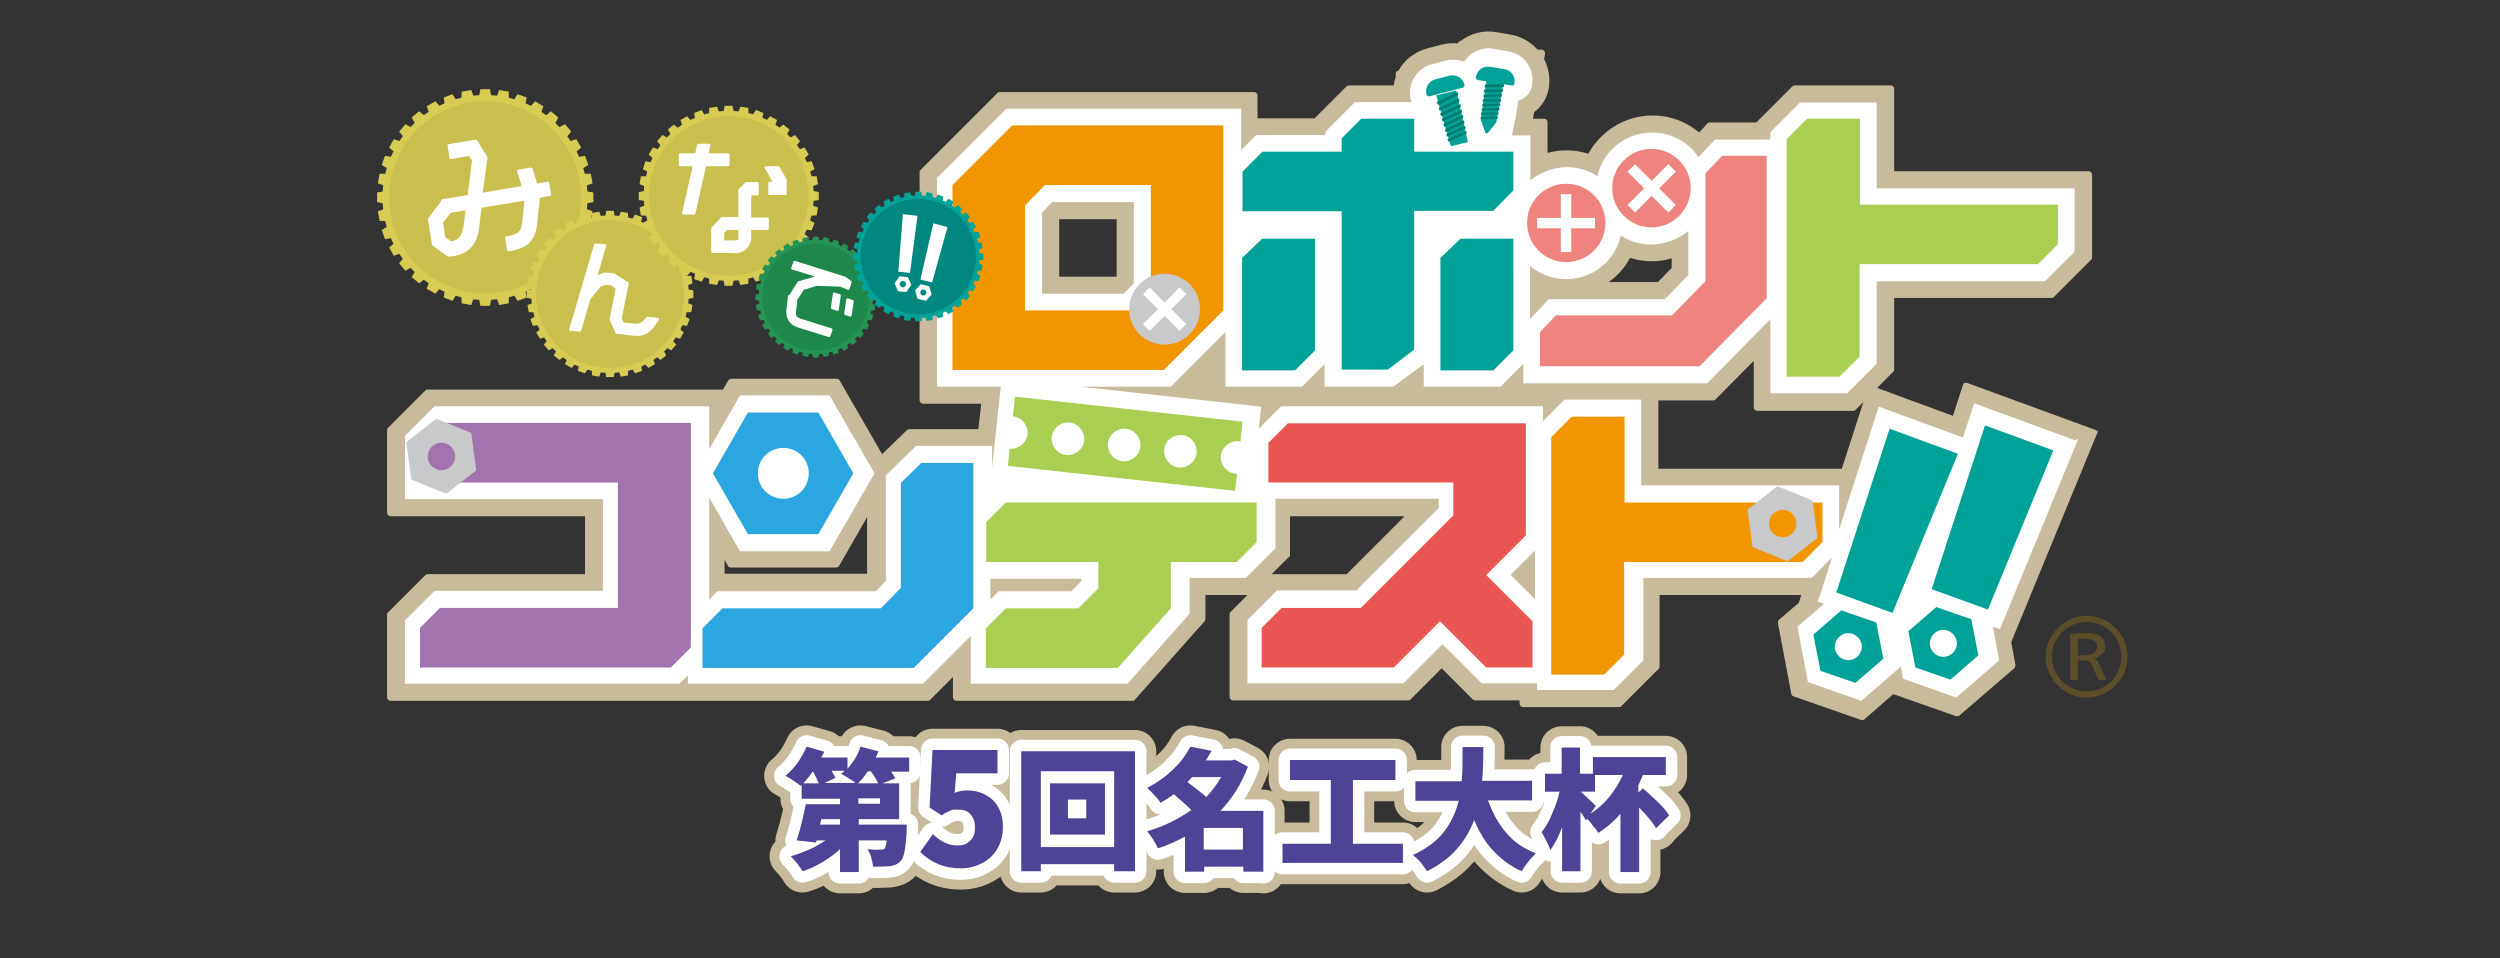 <?xml version="1.0" encoding="UTF-8"?>
<svg id="_レイヤー_1" xmlns="http://www.w3.org/2000/svg" version="1.1" viewBox="0 0 600 230">
  <rect x="0" y="0" width="600" height="230" fill="#333333" stroke="none"/>
  <!-- Generator: Adobe Illustrator 30.0.0, SVG Export Plug-In . SVG Version: 2.1.1 Build 123)  -->
  <defs>
    <style>
      .st0 {
        fill: #2ca6e0;
      }

      .st1 {
        fill: #f29600;
      }

      .st2 {
        fill: #e95550;
      }

      .st3 {
        fill: #00a199;
      }

      .st4 {
        fill: #ee847d;
      }

      .st5 {
        fill: #008780;
      }

      .st6 {
        fill: #007d73;
      }

      .st7 {
        stroke: #c8bb9b;
        stroke-width: 10.2px;
      }

      .st7, .st8 {
        fill: none;
        stroke-linecap: round;
      }

      .st7, .st8, .st9 {
        stroke-linejoin: round;
      }

      .st10 {
        fill: #d6cc54;
      }

      .st11 {
        fill: #c8c9ca;
      }

      .st12, .st9 {
        fill: #fff;
      }

      .st8 {
        stroke-width: 5.5px;
      }

      .st8, .st9 {
        stroke: #fff;
      }

      .st13 {
        fill: #a174af;
      }

      .st14 {
        fill: #c9bf4f;
      }

      .st15 {
        fill: #c8bb9b;
      }

      .st16 {
        fill: #a9ce52;
      }

      .st17 {
        fill: #249353;
      }

      .st18 {
        fill: #5b4e28;
      }

      .st19 {
        fill: #4d4397;
      }

      .st9 {
        stroke-width: .6px;
      }

      .st20 {
        fill: #1e884c;
      }
    </style>
  </defs>
  <path class="st15" d="M503.2,103.5c0-.2-.3-.4-.5-.4l-30.6-11.2c-.2,0-.4,0-.6,0-.2,0-.3.3-.4.5l-2.4,7.4-18.2-6.7,3.9-3.9c.2-.2.2-.4.2-.6v-17.1h37.7c.2,0,.4,0,.6-.2l9-9c.2-.2.2-.4.2-.6v-19.8c0-.4-.4-.8-.8-.8h-46.7v-19.8c0-.4-.4-.8-.8-.8h-23c-.2,0-.4,0-.6.2l-8.7,8.7h-11.2c-.2,0-.4,0-.6.3l-1.9,2.1c-6.9-5.8-17.1-5.4-23.6,1.1-1.2,1.2-2.2,2.5-3,4-3.2-1-6.6-1.1-9.8-.2v-7.4c0-.4-.4-.8-.8-.8h-2.7l.3-1.6s0,0,0,0c1.9-1.4,3.1-3.4,3.5-5.7.4-2.4,0-4.8-1.1-7l.2-1.3c0-.2,0-.5-.2-.7-.2-.2-.4-.3-.6-.3h-1c-1.7-1.9-4-3.2-6.5-3.6l-3.5-.6c-3-.5-6,.3-8.4,2.1-.1,0-.3,0-.4.2-.1,0-.2.2-.3.4-1.3-.1-2.6,0-3.9.3l-3.4.9c-3,.8-5.5,2.7-7,5.4h-.1c-.2,0-.4.2-.5.4-.1.2-.1.4,0,.6v.3c-.2.7-.4,1.4-.5,2.2h-10.7c-.2,0-.4,0-.6.2l-7.7,7.7h-13.7v-5.5c0-.4-.4-.8-.8-.8h-61c-.2,0-.4,0-.6.2l-18.5,18.5c-.2.2-.2.4-.2.6v54.7c0,.4.4.8.8.8h14l-.7,6.1h-16.5c-.2,0-.4,0-.6.2l-6,5.8-10.2-17.7c-.1-.3-.4-.4-.7-.4h-25.3c-.3,0-.6.2-.7.4l-1.3,2.2c0,0-.2,0-.3,0h-70.5c-.2,0-.4,0-.6.2l-9,9c-.2.2-.2.4-.2.6v19.8c0,.4.4.8.8.8h46.7v13.9h-37.7c-.2,0-.4,0-.6.2l-9,9c-.2.2-.2.4-.2.6v19.8c0,.4.4.8.8.8h128.9c.2,0,.4,0,.6-.2l5.5-5.5v4.9c0,.4.4.8.8.8h42.3c.2,0,.5,0,.6-.3l16.7-18.8c.1-.1.2-.3.2-.5v-5.8h10.1l-4.1,4.1c-.2.2-.2.4-.2.6v19.8c0,.4.4.8.8.8h42c.2,0,.4,0,.6-.2l7.5-7.5,7.5,7.5c.2.2.4.2.6.2h10.6v.8c0,.4.4.8.8.8h23c.2,0,.4,0,.6-.2l9-9c.2-.2.2-.4.2-.6v-17.1h34l-.6,1.9-4.7,4c-.2.2-.3.5-.3.8l3.2,17c0,.3.3.5.5.6l16.3,5.7c0,0,.2,0,.3,0,.2,0,.4,0,.5-.2l6.9-6,15.1,5.3c.3,0,.6,0,.8-.2l13.1-11.3c.2-.2.3-.5.3-.8l-1-5.5,20.7-50.3c0-.2,0-.4,0-.6ZM441.9,112.5h-43.9v-16.4h13.1c.2,0,.4,0,.6-.2l9.2-9.3v11.2c0,.4.4.8.8.8h23c.2,0,.4,0,.6-.2l1.9-1.9-5.2,16.1ZM401.2,64.3l-3.3,3.4h-11.8c2.1-1.5,3.9-3.5,5.1-5.8,3.3,1,6.7,1.1,10,.1v2.3ZM254.2,66.4v-13.8h0c0,0,13.8,0,13.8,0v13.8h0c0,0-13.8,0-13.8,0ZM309.4,133.7c.2-.2.2-.4.2-.6v-9.2h27.5l-13.9,13.9h-18l4.1-4.1ZM208.1,124.2v13.5h0c0,0-34.2,0-34.2,0v-3.3l.8,1.4c.1.3.4.4.7.4h25.3c.3,0,.6-.2.7-.4l6.7-11.7Z"/>
  <path class="st12" d="M498.1,105.7l-24.3-8.9-2.7,8.2-20.2-7.4-9.5,29.4v-10.5h-47.5v-20.6h-18.4l-5.2,5.2v-3.6h-62.8l-5.4,5.4.6-5.3-43.4-4.8h21.7l13.1-13.1v13.1h18.4l5.4-5.4v5.4h16.5l7.3-5.4v5.4h18.4l5.5-5.5v4.7h44.1l15.2-15.4v17.8h18.4l7.1-7.1v-19.8h40.4l7.1-7.1v-15.2h-47.5v-20.6h-18.4l-7.1,7.1v1.8h-13.3l-4,4.2c-.5-.7-1-1.4-1.6-2h0c-5.2-5.2-13.8-5.2-19,0-1.9,1.9-3.1,4.2-3.6,6.6-2.1-1.4-4.7-2.2-7.4-2.2s-6.4,1.2-8.7,3.2v-10.8h-4.4l.6-3.2.2-.9h0l.2-.8v-.3h0l.2-1.2h0l.2-1.2v-.7c.6-.2,1.1-.4,1.5-.7,1-.7,1.7-1.8,1.9-3.1.3-1.9-.1-3.7-1.2-5.3-1.1-1.5-2.7-2.5-4.6-2.8l-3.5-.6c-2.8-.5-5.6.9-7,3.1-1.3-.5-2.8-.6-4.3-.3l-3.4.9c-3.8,1-6,4.8-5.1,8.6,0,.2.1.3.2.5h-13.6l-7.1,7.1v.8h-16.6l-3.6,3.6v-9.9h-56.4l-16.6,16.6v50.1h15.3l-2.1,19.4v-5.2h-18.2l-7.3,7.1v25.3l-2.4,2.5h-38l-2,2v-24.5l7.4,12.9h21.5l10.8-18.7-10.8-18.7h-21.5l-7.4,12.9v-10.3h-65.9l-7.1,7.1v15.2h47.5v22h-40.4l-7.1,7.1v15.2h65.9l2-2v2h56.4l11.5-11.5v11.5h37.6l14.9-16.8v-8.6h13.5l7.1-7.1v-11.9h39.2v2.2l-19.8,19.8h-19l-7.1,7.1v15.2h37.4l9.4-9.4,9.4,9.4h13.3v1.6h18.4l7.1-7.1v-19.8h40.4l4.9-4.9-3.4,10.6,1.5.5-6.4,5.5,2.5,13.3,12.8,4.5,9.5-8.2.5,2.9,12.8,4.5,10.3-8.9-1.5-8.1,1.7.6,18.8-45.7ZM272.1,48.5v19.5l-2.4,2.5h-19.6v-19.5l2.4-2.5h19.6ZM405.2,66l-5.6,5.8h-27.9l-4.5,4.8v-12.8c2.3,2,5.4,3.2,8.7,3.2,6.4,0,11.8-4.5,13.1-10.5,2.2,1.5,4.8,2.2,7.4,2.2s6.3-1.1,8.8-3.3v10.7ZM237.7,138.9h21.8v.6l-2.4,2.4h-17.4l-2,2v-4.9ZM362.5,138l5.9-5.9v11.7l-5.9-5.9Z"/>
  <g>
    <path class="st16" d="M297.3,105.9c.1,0,.2,0,.4.1l.5-4.8-54.6-6-.5,4.7s0,0,0,0c2.1.2,3.7,2.2,3.5,4.3-.2,2.1-2.2,3.7-4.3,3.5,0,0,0,0,0,0l-.4,4.1,54.5,6,.5-4.1c-.1,0-.3,0-.4,0-2.1-.2-3.7-2.2-3.5-4.3.2-2.1,2.2-3.7,4.3-3.5ZM255.9,109.2c-2.1-.2-3.7-2.2-3.5-4.3.2-2.1,2.2-3.7,4.3-3.5,2.1.2,3.7,2.2,3.5,4.3-.2,2.1-2.2,3.7-4.3,3.5ZM269.4,110.7c-2.1-.2-3.7-2.2-3.5-4.3s2.2-3.7,4.3-3.5c2.1.2,3.7,2.2,3.5,4.3-.2,2.1-2.2,3.7-4.3,3.5ZM282.9,112.2c-2.1-.2-3.7-2.2-3.5-4.3s2.2-3.7,4.3-3.5c2.1.2,3.7,2.2,3.5,4.3-.2,2.1-2.2,3.7-4.3,3.5Z"/>
    <g>
      <path class="st3" d="M344.9,18.8h3.5c1.7,0,3,1.3,3,3h0c0,.4-.3.6-.6.6h-8.2c-.4,0-.6-.3-.6-.6h0c0-1.7,1.3-3,3-3Z" transform="translate(5.8 87.2) rotate(-14.5)"/>
      <polygon class="st3" points="352.3 34.1 348.2 35.1 344.7 22.9 349.5 21.7 352.3 34.1"/>
      <g>
        <polygon class="st6" points="350 22.9 345.1 25.2 344.8 24.5 349.8 22.1 350 22.9"/>
        <polygon class="st6" points="350.3 24.3 345.5 26.6 345.3 25.9 350.1 23.6 350.3 24.3"/>
        <polygon class="st6" points="350.6 25.7 345.9 27.9 345.6 27.2 350.5 25 350.6 25.7"/>
        <polygon class="st6" points="350.9 27 346.2 29.2 346 28.5 350.8 26.3 350.9 27"/>
        <polygon class="st6" points="351.2 28.3 346.6 30.4 346.4 29.8 351.1 27.6 351.2 28.3"/>
        <polygon class="st6" points="351.5 29.6 346.9 31.7 346.8 31 351.3 28.9 351.5 29.6"/>
        <polygon class="st6" points="351.8 30.8 347.3 32.8 347.1 32.2 351.6 30.2 351.8 30.8"/>
        <polygon class="st6" points="352 32 347.6 34 347.4 33.4 351.9 31.4 352 32"/>
      </g>
    </g>
    <g>
      <path class="st3" d="M357.3,16h3.5c1.7,0,3,1.3,3,3h0c0,.4-.3.6-.6.6h-8.2c-.4,0-.6-.3-.6-.6h0c0-1.7,1.3-3,3-3Z" transform="translate(7.4 -56.9) rotate(9.2)"/>
      <polygon class="st3" points="356.8 19 355.4 28.8 356.5 31.9 357 32 359.1 29.4 360.9 19.6 356.8 19"/>
      <g>
        <polygon class="st6" points="360.9 20.9 356.3 21 356.4 20.3 361 20.2 360.9 20.9"/>
        <polygon class="st6" points="360.6 22.1 356.1 22.2 356.2 21.5 360.8 21.4 360.6 22.1"/>
        <polygon class="st6" points="360.4 23.2 356 23.3 356.1 22.7 360.5 22.6 360.4 23.2"/>
        <polygon class="st6" points="360.2 24.4 355.8 24.4 355.9 23.8 360.3 23.8 360.2 24.4"/>
        <polygon class="st6" points="360 25.4 355.7 25.5 355.8 24.9 360.1 24.9 360 25.4"/>
        <polygon class="st6" points="359.8 26.5 355.6 26.6 355.6 26 359.9 25.9 359.8 26.5"/>
        <polygon class="st6" points="359.6 27.5 355.4 27.6 355.5 27 359.7 27 359.6 27.5"/>
        <polygon class="st6" points="359.4 28.5 355.3 28.6 355.4 28 359.5 28 359.4 28.5"/>
      </g>
    </g>
    <path class="st4" d="M375.9,44.1c-5.2,0-9.4,4.2-9.4,9.4s4.2,9.4,9.4,9.4,9.4-4.2,9.4-9.4-4.2-9.4-9.4-9.4ZM377.1,54.8v5.7h-2.5v-5.7h-5.7v-2.5h5.7v-5.7h2.5v5.7h5.7v2.5h-5.7Z"/>
    <path class="st4" d="M403,38.5c-3.7-3.7-9.6-3.7-13.3,0-3.7,3.7-3.7,9.6,0,13.3,3.7,3.7,9.6,3.7,13.3,0,3.7-3.7,3.7-9.6,0-13.3ZM402.2,49.2l-1.8,1.8-4-4-4,4-1.8-1.8,4-4-4-4,1.8-1.8,4,4,4-4,1.8,1.8-4,4,4,4Z"/>
    <path class="st0" d="M196.4,99h-16.9l-8.4,14.6,8.4,14.6h16.9l8.4-14.6-8.4-14.6ZM188,119.7c-3.4,0-6.1-2.7-6.1-6.1s2.7-6.1,6.1-6.1,6.1,2.7,6.1,6.1-2.7,6.1-6.1,6.1Z"/>
    <path class="st1" d="M293.6,74.5l-14.3,14.3h-50.7v-44.4l14.3-14.3h50.7v44.4ZM271.4,74.5l4.8-4.9v-25.2h-25.4l-4.8,4.9v25.2h25.4Z"/>
    <path class="st3" d="M321.9,33.3l4.8-4.8h12.7v7.9h23.8v9.3l-4.8,4.9h-19v33.3l-6.3,4.8h-11.1v-38h-23.8v-9.5l4.8-4.8h19v-3.2ZM298.1,61.9l4.8-4.6h12.7v26.8l-4.8,4.8h-12.7v-26.9ZM345.7,61.9l4.8-4.6h12.7v26.8l-4.8,4.8h-12.7v-26.9Z"/>
    <path class="st4" d="M424,37.5v34.1l-16.1,16.3h-38.3v-8.2l3.8-4h27.9l8-8.2v-25.9l4-4.2h10.8Z"/>
    <path class="st16" d="M428.9,33.3l4.8-4.8h12.7v20.6h47.5v9.5l-4.8,4.8h-42.8v22.2l-4.8,4.8h-12.7v-57Z"/>
    <path class="st13" d="M105.5,145.9h42.8v-30.1h-47.5v-9.5l4.8-4.8h60.2v53.9l-4.8,4.8h-60.2v-9.5l4.8-4.8Z"/>
    <path class="st0" d="M233.6,111.1v34.9l-14.3,14.3h-50.7v-9.5l4.8-4.8h38l4.8-4.9v-25.2l4.9-4.8h12.5Z"/>
    <path class="st16" d="M236.6,125.4l4.8-4.8h60.2v9.5l-4.8,4.8h-15.8v11.1l-12.7,14.3h-31.7v-9.5l4.8-4.8h17.4l4.8-4.8v-6.3h-26.9v-9.5Z"/>
    <path class="st2" d="M309.2,101.6h57v26.9l-9.5,9.5,11.1,11.1v11.1h-11.1l-11.1-11.1-11.1,11.1h-31.7v-9.5l4.8-4.8h19l22.2-22.2v-7.9h-44.4v-9.5l4.8-4.8Z"/>
    <path class="st1" d="M372.4,104.8l4.8-4.8h12.7v20.6h47.5v9.5l-4.8,4.8h-42.8v22.2l-4.8,4.8h-12.7v-57Z"/>
    <g>
      <path class="st3" d="M450.3,149.4l-8.4-2.9-6.7,5.8,1.7,8.7,8.4,2.9,6.7-5.8-1.7-8.7ZM440.4,155.8c-.3-1.7.8-3.4,2.6-3.8,1.7-.3,3.4.8,3.8,2.6.3,1.7-.8,3.4-2.6,3.8-1.7.3-3.4-.8-3.8-2.6Z"/>
      <polygon class="st3" points="453.5 102.9 440.7 142.2 454.2 147.1 469.9 108.9 453.5 102.9"/>
    </g>
    <g>
      <path class="st3" d="M473.1,148.6l-8.4-2.9-6.7,5.8,1.7,8.7,8.4,2.9,6.7-5.8-1.7-8.7ZM463.2,155c-.3-1.7.8-3.4,2.6-3.8,1.7-.3,3.4.8,3.8,2.6.3,1.7-.8,3.4-2.6,3.8-1.7.3-3.4-.8-3.8-2.6Z"/>
      <polygon class="st3" points="476.4 102.1 463.6 141.4 477.1 146.3 492.8 108.1 476.4 102.1"/>
    </g>
  </g>
  <path class="st11" d="M435,120.1l-8.4-3.4-7.2,5.6,1.2,9,8.4,3.4,7.2-5.6-1.2-9ZM426.6,128.7c-1.7-.7-2.5-2.6-1.8-4.3s2.6-2.5,4.3-1.8,2.5,2.6,1.8,4.3-2.6,2.5-4.3,1.8Z"/>
  <path class="st11" d="M113.1,103.9l-8.4-3.4-7.2,5.6,1.2,9,8.4,3.4,7.2-5.6-1.2-9ZM104.7,112.6c-1.7-.7-2.5-2.6-1.8-4.3s2.6-2.5,4.3-1.8c1.7.7,2.5,2.6,1.8,4.3s-2.6,2.5-4.3,1.8Z"/>
  <g>
    <circle class="st11" cx="279.5" cy="74.2" r="8.5"/>
    <path class="st12" d="M284.7,70.6l-3.6,3.6,3.6,3.6-1.6,1.6-3.6-3.6-3.6,3.6-1.6-1.6,3.6-3.6-3.6-3.6,1.6-1.6,3.6,3.6,3.6-3.6,1.6,1.6Z"/>
  </g>
  <g>
    <g>
      <circle class="st10" cx="116.4" cy="47.4" r="24.6"/>
      <circle class="st14" cx="116.4" cy="47.4" r="23.1"/>
      <g>
        <g>
          <polygon class="st10" points="118.1 24.3 114.7 24.3 115.3 21.4 117.6 21.4 118.1 24.3"/>
          <polygon class="st10" points="114.7 70.5 118.1 70.5 117.6 73.4 115.3 73.4 114.7 70.5"/>
        </g>
        <g>
          <polygon class="st10" points="114.1 24.3 110.7 24.9 110.8 22 113.1 21.6 114.1 24.3"/>
          <polygon class="st10" points="118.8 70.4 122.1 69.8 122.1 72.8 119.8 73.2 118.8 70.4"/>
        </g>
        <g>
          <polygon class="st10" points="110.1 25.1 106.9 26.2 106.5 23.4 108.6 22.6 110.1 25.1"/>
          <polygon class="st10" points="122.7 69.7 125.9 68.5 126.4 71.4 124.2 72.2 122.7 69.7"/>
        </g>
        <g>
          <polygon class="st10" points="106.4 26.5 103.4 28.2 102.4 25.5 104.5 24.3 106.4 26.5"/>
          <polygon class="st10" points="126.5 68.2 129.5 66.5 130.4 69.3 128.4 70.5 126.5 68.2"/>
        </g>
        <g>
          <polygon class="st10" points="102.9 28.6 100.3 30.8 98.8 28.2 100.6 26.7 102.9 28.6"/>
          <polygon class="st10" points="130 66.2 132.6 64 134 66.5 132.2 68 130 66.2"/>
        </g>
        <g>
          <polygon class="st10" points="99.8 31.2 97.6 33.8 95.8 31.6 97.3 29.8 99.8 31.2"/>
          <polygon class="st10" points="133 63.5 135.2 60.9 137.1 63.2 135.6 65 133 63.5"/>
        </g>
        <g>
          <polygon class="st10" points="97.3 34.3 95.6 37.3 93.4 35.4 94.5 33.4 97.3 34.3"/>
          <polygon class="st10" points="135.6 60.4 137.3 57.5 139.5 59.4 138.3 61.4 135.6 60.4"/>
        </g>
        <g>
          <polygon class="st10" points="95.3 37.9 94.1 41.1 91.6 39.6 92.4 37.4 95.3 37.9"/>
          <polygon class="st10" points="137.6 56.9 138.7 53.7 141.2 55.2 140.4 57.4 137.6 56.9"/>
        </g>
        <g>
          <polygon class="st10" points="94 41.7 93.4 45 90.7 44 91.1 41.7 94 41.7"/>
          <polygon class="st10" points="138.9 53.1 139.5 49.7 142.2 50.7 141.8 53 138.9 53.1"/>
        </g>
        <g>
          <polygon class="st10" points="93.3 45.7 93.3 49.1 90.5 48.5 90.5 46.2 93.3 45.7"/>
          <polygon class="st10" points="139.5 49.1 139.5 45.7 142.4 46.2 142.4 48.5 139.5 49.1"/>
        </g>
        <g>
          <polygon class="st10" points="93.4 49.7 94 53.1 91.1 53 90.7 50.7 93.4 49.7"/>
          <polygon class="st10" points="139.5 45 138.9 41.7 141.8 41.7 142.2 44 139.5 45"/>
        </g>
        <g>
          <polygon class="st10" points="94.1 53.7 95.3 56.9 92.4 57.4 91.6 55.2 94.1 53.7"/>
          <polygon class="st10" points="138.7 41.1 137.6 37.9 140.4 37.4 141.2 39.6 138.7 41.1"/>
        </g>
        <g>
          <polygon class="st10" points="95.6 57.5 97.3 60.4 94.5 61.4 93.4 59.4 95.6 57.5"/>
          <polygon class="st10" points="137.3 37.3 135.6 34.3 138.3 33.4 139.5 35.4 137.3 37.3"/>
        </g>
        <g>
          <polygon class="st10" points="97.6 60.9 99.8 63.5 97.3 65 95.8 63.2 97.6 60.9"/>
          <polygon class="st10" points="135.2 33.8 133 31.2 135.6 29.8 137.1 31.6 135.2 33.8"/>
        </g>
        <g>
          <polygon class="st10" points="100.3 64 102.9 66.2 100.6 68 98.8 66.5 100.3 64"/>
          <polygon class="st10" points="132.6 30.8 130 28.6 132.2 26.7 134 28.2 132.6 30.8"/>
        </g>
        <g>
          <polygon class="st10" points="103.4 66.5 106.4 68.2 104.5 70.5 102.4 69.3 103.4 66.5"/>
          <polygon class="st10" points="129.5 28.2 126.5 26.5 128.4 24.3 130.4 25.5 129.5 28.2"/>
        </g>
        <g>
          <polygon class="st10" points="106.9 68.5 110.1 69.7 108.6 72.2 106.5 71.4 106.9 68.5"/>
          <polygon class="st10" points="125.9 26.2 122.7 25.1 124.2 22.6 126.4 23.4 125.9 26.2"/>
        </g>
        <g>
          <polygon class="st10" points="110.7 69.8 114.1 70.4 113.1 73.2 110.8 72.8 110.7 69.8"/>
          <polygon class="st10" points="122.1 24.9 118.8 24.3 119.8 21.6 122.1 22 122.1 24.9"/>
        </g>
      </g>
    </g>
    <g>
      <circle class="st10" cx="146.4" cy="70.6" r="18.9"/>
      <circle class="st14" cx="146.4" cy="70.6" r="17.8"/>
      <g>
        <g>
          <polygon class="st10" points="147.7 52.8 145.1 52.8 145.5 50.6 147.3 50.6 147.7 52.8"/>
          <polygon class="st10" points="145.1 88.3 147.7 88.3 147.3 90.5 145.5 90.5 145.1 88.3"/>
        </g>
        <g>
          <polygon class="st10" points="144.6 52.9 142 53.3 142.1 51.1 143.8 50.8 144.6 52.9"/>
          <polygon class="st10" points="148.2 88.3 150.8 87.8 150.7 90.1 149 90.4 148.2 88.3"/>
        </g>
        <g>
          <polygon class="st10" points="141.6 53.4 139.1 54.3 138.7 52.1 140.4 51.5 141.6 53.4"/>
          <polygon class="st10" points="151.2 87.7 153.7 86.8 154.1 89 152.4 89.6 151.2 87.7"/>
        </g>
        <g>
          <polygon class="st10" points="138.7 54.5 136.4 55.9 135.6 53.7 137.2 52.8 138.7 54.5"/>
          <polygon class="st10" points="154.1 86.6 156.4 85.3 157.2 87.4 155.6 88.3 154.1 86.6"/>
        </g>
        <g>
          <polygon class="st10" points="136 56.1 134 57.8 132.9 55.9 134.3 54.7 136 56.1"/>
          <polygon class="st10" points="156.8 85 158.8 83.3 159.9 85.3 158.5 86.4 156.8 85"/>
        </g>
        <g>
          <polygon class="st10" points="133.6 58.2 132 60.2 130.5 58.4 131.7 57.1 133.6 58.2"/>
          <polygon class="st10" points="159.2 83 160.8 81 162.3 82.7 161.1 84.1 159.2 83"/>
        </g>
        <g>
          <polygon class="st10" points="131.7 60.6 130.4 62.8 128.7 61.4 129.6 59.8 131.7 60.6"/>
          <polygon class="st10" points="161.1 80.6 162.4 78.3 164.1 79.8 163.2 81.3 161.1 80.6"/>
        </g>
        <g>
          <polygon class="st10" points="130.2 63.3 129.3 65.7 127.3 64.6 127.9 62.9 130.2 63.3"/>
          <polygon class="st10" points="162.6 77.9 163.5 75.4 165.5 76.6 164.9 78.2 162.6 77.9"/>
        </g>
        <g>
          <polygon class="st10" points="129.1 66.2 128.7 68.8 126.6 68 126.9 66.2 129.1 66.2"/>
          <polygon class="st10" points="163.7 75 164.1 72.4 166.2 73.2 165.9 74.9 163.7 75"/>
        </g>
        <g>
          <polygon class="st10" points="128.6 69.3 128.6 71.9 126.4 71.5 126.4 69.7 128.6 69.3"/>
          <polygon class="st10" points="164.2 71.9 164.2 69.3 166.4 69.7 166.4 71.5 164.2 71.9"/>
        </g>
        <g>
          <polygon class="st10" points="128.7 72.4 129.1 75 126.9 74.9 126.6 73.2 128.7 72.4"/>
          <polygon class="st10" points="164.1 68.8 163.7 66.2 165.9 66.2 166.2 68 164.1 68.8"/>
        </g>
        <g>
          <polygon class="st10" points="129.3 75.4 130.2 77.9 127.9 78.2 127.3 76.6 129.3 75.4"/>
          <polygon class="st10" points="163.5 65.7 162.6 63.3 164.9 62.9 165.5 64.6 163.5 65.7"/>
        </g>
        <g>
          <polygon class="st10" points="130.4 78.3 131.7 80.6 129.6 81.3 128.7 79.8 130.4 78.3"/>
          <polygon class="st10" points="162.4 62.8 161.1 60.6 163.2 59.8 164.1 61.4 162.4 62.8"/>
        </g>
        <g>
          <polygon class="st10" points="132 81 133.6 83 131.7 84.1 130.5 82.7 132 81"/>
          <polygon class="st10" points="160.8 60.2 159.2 58.2 161.1 57.1 162.3 58.4 160.8 60.2"/>
        </g>
        <g>
          <polygon class="st10" points="134 83.3 136 85 134.3 86.4 132.9 85.3 134 83.3"/>
          <polygon class="st10" points="158.8 57.8 156.8 56.1 158.5 54.7 159.9 55.9 158.8 57.8"/>
        </g>
        <g>
          <polygon class="st10" points="136.4 85.3 138.7 86.6 137.2 88.3 135.6 87.4 136.4 85.3"/>
          <polygon class="st10" points="156.4 55.9 154.1 54.5 155.6 52.8 157.2 53.7 156.4 55.9"/>
        </g>
        <g>
          <polygon class="st10" points="139.1 86.8 141.6 87.7 140.4 89.6 138.7 89 139.1 86.8"/>
          <polygon class="st10" points="153.7 54.3 151.2 53.4 152.4 51.5 154.1 52.1 153.7 54.3"/>
        </g>
        <g>
          <polygon class="st10" points="142 87.8 144.6 88.3 143.8 90.4 142.1 90.1 142 87.8"/>
          <polygon class="st10" points="150.8 53.3 148.2 52.9 149 50.8 150.7 51.1 150.8 53.3"/>
        </g>
      </g>
    </g>
    <g>
      <circle class="st10" cx="174.9" cy="47" r="20.4"/>
      <circle class="st14" cx="174.9" cy="47" r="19.2"/>
      <g>
        <g>
          <polygon class="st10" points="176.3 27.8 173.5 27.8 173.9 25.4 175.8 25.4 176.3 27.8"/>
          <polygon class="st10" points="173.5 66.2 176.3 66.2 175.8 68.6 173.9 68.6 173.5 66.2"/>
        </g>
        <g>
          <polygon class="st10" points="172.9 27.9 170.2 28.4 170.2 25.9 172.1 25.6 172.9 27.9"/>
          <polygon class="st10" points="176.8 66.2 179.6 65.7 179.6 68.1 177.7 68.4 176.8 66.2"/>
        </g>
        <g>
          <polygon class="st10" points="169.6 28.5 167 29.5 166.6 27.1 168.4 26.4 169.6 28.5"/>
          <polygon class="st10" points="180.1 65.6 182.8 64.6 183.2 67 181.4 67.6 180.1 65.6"/>
        </g>
        <g>
          <polygon class="st10" points="166.5 29.7 164.1 31.1 163.3 28.8 164.9 27.9 166.5 29.7"/>
          <polygon class="st10" points="183.3 64.4 185.7 63 186.5 65.2 184.8 66.2 183.3 64.4"/>
        </g>
        <g>
          <polygon class="st10" points="163.6 31.4 161.5 33.2 160.3 31.1 161.7 29.9 163.6 31.4"/>
          <polygon class="st10" points="186.1 62.6 188.3 60.8 189.5 62.9 188 64.2 186.1 62.6"/>
        </g>
        <g>
          <polygon class="st10" points="161.1 33.6 159.3 35.8 157.7 33.9 159 32.4 161.1 33.6"/>
          <polygon class="st10" points="188.7 60.5 190.5 58.3 192 60.2 190.8 61.6 188.7 60.5"/>
        </g>
        <g>
          <polygon class="st10" points="159 36.2 157.5 38.7 155.7 37.1 156.7 35.4 159 36.2"/>
          <polygon class="st10" points="190.8 57.9 192.2 55.4 194.1 57 193.1 58.7 190.8 57.9"/>
        </g>
        <g>
          <polygon class="st10" points="157.3 39.1 156.4 41.8 154.3 40.6 154.9 38.7 157.3 39.1"/>
          <polygon class="st10" points="192.4 54.9 193.4 52.3 195.5 53.5 194.8 55.3 192.4 54.9"/>
        </g>
        <g>
          <polygon class="st10" points="156.2 42.3 155.7 45.1 153.5 44.2 153.8 42.3 156.2 42.3"/>
          <polygon class="st10" points="193.5 51.8 194 49 196.3 49.8 196 51.7 193.5 51.8"/>
        </g>
        <g>
          <polygon class="st10" points="155.7 45.6 155.7 48.4 153.3 48 153.3 46.1 155.7 45.6"/>
          <polygon class="st10" points="194.1 48.4 194.1 45.6 196.5 46.1 196.5 48 194.1 48.4"/>
        </g>
        <g>
          <polygon class="st10" points="155.7 49 156.2 51.8 153.8 51.7 153.5 49.8 155.7 49"/>
          <polygon class="st10" points="194 45.1 193.5 42.3 196 42.3 196.3 44.2 194 45.1"/>
        </g>
        <g>
          <polygon class="st10" points="156.4 52.3 157.3 54.9 154.9 55.3 154.3 53.5 156.4 52.3"/>
          <polygon class="st10" points="193.4 41.8 192.4 39.1 194.8 38.7 195.5 40.6 193.4 41.8"/>
        </g>
        <g>
          <polygon class="st10" points="157.5 55.4 159 57.9 156.7 58.7 155.7 57 157.5 55.4"/>
          <polygon class="st10" points="192.2 38.7 190.8 36.2 193.1 35.4 194.1 37.1 192.2 38.7"/>
        </g>
        <g>
          <polygon class="st10" points="159.3 58.3 161.1 60.5 159 61.6 157.7 60.2 159.3 58.3"/>
          <polygon class="st10" points="190.5 35.8 188.7 33.6 190.8 32.4 192 33.9 190.5 35.8"/>
        </g>
        <g>
          <polygon class="st10" points="161.5 60.8 163.6 62.6 161.7 64.2 160.3 62.9 161.5 60.8"/>
          <polygon class="st10" points="188.3 33.2 186.1 31.4 188 29.9 189.5 31.1 188.3 33.2"/>
        </g>
        <g>
          <polygon class="st10" points="164.1 63 166.5 64.4 164.9 66.2 163.3 65.2 164.1 63"/>
          <polygon class="st10" points="185.7 31.1 183.3 29.7 184.8 27.9 186.5 28.8 185.7 31.1"/>
        </g>
        <g>
          <polygon class="st10" points="167 64.6 169.6 65.6 168.4 67.6 166.6 67 167 64.6"/>
          <polygon class="st10" points="182.8 29.5 180.1 28.5 181.4 26.4 183.2 27.1 182.8 29.5"/>
        </g>
        <g>
          <polygon class="st10" points="170.2 65.7 172.9 66.2 172.1 68.4 170.2 68.1 170.2 65.7"/>
          <polygon class="st10" points="179.6 28.4 176.8 27.9 177.7 25.6 179.6 25.9 179.6 28.4"/>
        </g>
      </g>
    </g>
    <g>
      <circle class="st17" cx="195.8" cy="71.3" r="13.7"/>
      <circle class="st20" cx="195.8" cy="71.3" r="12.9"/>
      <g>
        <g>
          <polygon class="st17" points="196.7 58.4 194.8 58.4 195.1 56.8 196.4 56.8 196.7 58.4"/>
          <polygon class="st17" points="194.8 84.2 196.7 84.2 196.4 85.8 195.1 85.8 194.8 84.2"/>
        </g>
        <g>
          <polygon class="st17" points="194.5 58.5 192.6 58.8 192.6 57.2 193.9 56.9 194.5 58.5"/>
          <polygon class="st17" points="197.1 84.2 199 83.8 198.9 85.4 197.7 85.7 197.1 84.2"/>
        </g>
        <g>
          <polygon class="st17" points="192.3 58.9 190.5 59.5 190.2 57.9 191.4 57.5 192.3 58.9"/>
          <polygon class="st17" points="199.3 83.7 201.1 83.1 201.3 84.7 200.1 85.1 199.3 83.7"/>
        </g>
        <g>
          <polygon class="st17" points="190.2 59.7 188.5 60.6 188 59.1 189.1 58.4 190.2 59.7"/>
          <polygon class="st17" points="201.4 82.9 203 82 203.6 83.5 202.5 84.2 201.4 82.9"/>
        </g>
        <g>
          <polygon class="st17" points="188.2 60.8 186.8 62 186 60.6 187 59.8 188.2 60.8"/>
          <polygon class="st17" points="203.3 81.8 204.8 80.6 205.6 82 204.6 82.8 203.3 81.8"/>
        </g>
        <g>
          <polygon class="st17" points="186.5 62.3 185.3 63.8 184.3 62.5 185.1 61.5 186.5 62.3"/>
          <polygon class="st17" points="205 80.3 206.3 78.9 207.3 80.1 206.5 81.1 205 80.3"/>
        </g>
        <g>
          <polygon class="st17" points="185.1 64 184.2 65.7 182.9 64.6 183.6 63.5 185.1 64"/>
          <polygon class="st17" points="206.5 78.6 207.4 76.9 208.6 78 208 79.1 206.5 78.6"/>
        </g>
        <g>
          <polygon class="st17" points="184 66 183.4 67.8 182 67 182.4 65.7 184 66"/>
          <polygon class="st17" points="207.6 76.6 208.2 74.8 209.6 75.6 209.2 76.9 207.6 76.6"/>
        </g>
        <g>
          <polygon class="st17" points="183.3 68.1 182.9 70 181.4 69.4 181.6 68.2 183.3 68.1"/>
          <polygon class="st17" points="208.3 74.5 208.6 72.6 210.1 73.2 209.9 74.5 208.3 74.5"/>
        </g>
        <g>
          <polygon class="st17" points="182.9 70.4 182.9 72.3 181.3 72 181.3 70.7 182.9 70.4"/>
          <polygon class="st17" points="208.7 72.3 208.7 70.4 210.3 70.7 210.3 72 208.7 72.3"/>
        </g>
        <g>
          <polygon class="st17" points="182.9 72.6 183.3 74.5 181.6 74.5 181.4 73.2 182.9 72.6"/>
          <polygon class="st17" points="208.6 70 208.3 68.1 209.9 68.2 210.1 69.4 208.6 70"/>
        </g>
        <g>
          <polygon class="st17" points="183.4 74.8 184 76.6 182.4 76.9 182 75.6 183.4 74.8"/>
          <polygon class="st17" points="208.2 67.8 207.6 66 209.2 65.7 209.6 67 208.2 67.8"/>
        </g>
        <g>
          <polygon class="st17" points="184.2 76.9 185.1 78.6 183.6 79.1 182.9 78 184.2 76.9"/>
          <polygon class="st17" points="207.4 65.7 206.5 64 208 63.5 208.6 64.6 207.4 65.7"/>
        </g>
        <g>
          <polygon class="st17" points="185.3 78.9 186.5 80.3 185.1 81.1 184.3 80.1 185.3 78.9"/>
          <polygon class="st17" points="206.3 63.8 205 62.3 206.5 61.5 207.3 62.5 206.3 63.8"/>
        </g>
        <g>
          <polygon class="st17" points="186.8 80.6 188.2 81.8 187 82.8 186 82 186.8 80.6"/>
          <polygon class="st17" points="204.8 62 203.3 60.8 204.6 59.8 205.6 60.6 204.8 62"/>
        </g>
        <g>
          <polygon class="st17" points="188.5 82 190.2 82.9 189.1 84.2 188 83.5 188.5 82"/>
          <polygon class="st17" points="203 60.6 201.4 59.7 202.5 58.4 203.6 59.1 203 60.6"/>
        </g>
        <g>
          <polygon class="st17" points="190.5 83.1 192.3 83.7 191.4 85.1 190.2 84.7 190.5 83.1"/>
          <polygon class="st17" points="201.1 59.5 199.3 58.9 200.1 57.5 201.3 57.9 201.1 59.5"/>
        </g>
        <g>
          <polygon class="st17" points="192.6 83.8 194.5 84.2 193.9 85.7 192.6 85.4 192.6 83.8"/>
          <polygon class="st17" points="199 58.8 197.1 58.5 197.7 56.9 198.9 57.2 199 58.8"/>
        </g>
      </g>
    </g>
    <g>
      <circle class="st3" cx="220.4" cy="61.6" r="14.7"/>
      <circle class="st5" cx="220.4" cy="61.6" r="13.9"/>
      <g>
        <g>
          <polygon class="st3" points="221.4 47.7 219.4 47.7 219.7 46 221.1 46 221.4 47.7"/>
          <polygon class="st3" points="219.4 75.4 221.4 75.4 221.1 77.1 219.7 77.1 219.4 75.4"/>
        </g>
        <g>
          <polygon class="st3" points="219 47.8 217 48.1 217 46.4 218.4 46.1 219 47.8"/>
          <polygon class="st3" points="221.8 75.4 223.8 75 223.8 76.8 222.4 77 221.8 75.4"/>
        </g>
        <g>
          <polygon class="st3" points="216.6 48.2 214.7 48.9 214.4 47.2 215.7 46.7 216.6 48.2"/>
          <polygon class="st3" points="224.2 74.9 226.1 74.2 226.4 76 225.1 76.4 224.2 74.9"/>
        </g>
        <g>
          <polygon class="st3" points="214.4 49.1 212.6 50.1 212 48.4 213.2 47.7 214.4 49.1"/>
          <polygon class="st3" points="226.4 74.1 228.2 73 228.8 74.7 227.6 75.4 226.4 74.1"/>
        </g>
        <g>
          <polygon class="st3" points="212.3 50.3 210.7 51.6 209.9 50.1 210.9 49.2 212.3 50.3"/>
          <polygon class="st3" points="228.5 72.8 230.1 71.5 230.9 73 229.9 73.9 228.5 72.8"/>
        </g>
        <g>
          <polygon class="st3" points="210.4 51.9 209.1 53.4 208 52.1 208.9 51 210.4 51.9"/>
          <polygon class="st3" points="230.3 71.2 231.7 69.7 232.8 71 231.9 72.1 230.3 71.2"/>
        </g>
        <g>
          <polygon class="st3" points="208.9 53.8 207.9 55.5 206.6 54.4 207.3 53.2 208.9 53.8"/>
          <polygon class="st3" points="231.9 69.4 232.9 67.6 234.2 68.7 233.5 69.9 231.9 69.4"/>
        </g>
        <g>
          <polygon class="st3" points="207.7 55.9 207 57.8 205.5 56.9 206 55.6 207.7 55.9"/>
          <polygon class="st3" points="233.1 67.3 233.8 65.3 235.3 66.2 234.8 67.5 233.1 67.3"/>
        </g>
        <g>
          <polygon class="st3" points="206.9 58.2 206.6 60.2 204.9 59.5 205.2 58.2 206.9 58.2"/>
          <polygon class="st3" points="233.8 65 234.2 63 235.8 63.6 235.6 65 233.8 65"/>
        </g>
        <g>
          <polygon class="st3" points="206.5 60.5 206.5 62.6 204.8 62.3 204.8 60.9 206.5 60.5"/>
          <polygon class="st3" points="234.2 62.6 234.2 60.5 236 60.9 236 62.3 234.2 62.6"/>
        </g>
        <g>
          <polygon class="st3" points="206.6 63 206.9 65 205.2 65 204.9 63.6 206.6 63"/>
          <polygon class="st3" points="234.2 60.2 233.8 58.2 235.6 58.2 235.8 59.5 234.2 60.2"/>
        </g>
        <g>
          <polygon class="st3" points="207 65.3 207.7 67.3 206 67.5 205.5 66.2 207 65.3"/>
          <polygon class="st3" points="233.8 57.8 233.1 55.9 234.8 55.6 235.3 56.9 233.8 57.8"/>
        </g>
        <g>
          <polygon class="st3" points="207.9 67.6 208.9 69.4 207.3 69.9 206.6 68.7 207.9 67.6"/>
          <polygon class="st3" points="232.9 55.5 231.9 53.8 233.5 53.2 234.2 54.4 232.9 55.5"/>
        </g>
        <g>
          <polygon class="st3" points="209.1 69.7 210.4 71.2 208.9 72.1 208 71 209.1 69.7"/>
          <polygon class="st3" points="231.7 53.4 230.3 51.9 231.9 51 232.8 52.1 231.7 53.4"/>
        </g>
        <g>
          <polygon class="st3" points="210.7 71.5 212.3 72.8 210.9 73.9 209.9 73 210.7 71.5"/>
          <polygon class="st3" points="230.1 51.6 228.5 50.3 229.9 49.2 230.9 50.1 230.1 51.6"/>
        </g>
        <g>
          <polygon class="st3" points="212.6 73 214.4 74.1 213.2 75.4 212 74.7 212.6 73"/>
          <polygon class="st3" points="228.2 50.1 226.4 49.1 227.6 47.7 228.8 48.4 228.2 50.1"/>
        </g>
        <g>
          <polygon class="st3" points="214.7 74.2 216.6 74.9 215.7 76.4 214.4 76 214.7 74.2"/>
          <polygon class="st3" points="226.1 48.9 224.2 48.2 225.1 46.7 226.4 47.2 226.1 48.9"/>
        </g>
        <g>
          <polygon class="st3" points="217 75 219 75.4 218.4 77 217 76.8 217 75"/>
          <polygon class="st3" points="223.8 48.1 221.8 47.8 222.4 46.1 223.8 46.4 223.8 48.1"/>
        </g>
      </g>
    </g>
    <path class="st9" d="M106.2,48.1l6.3-1,1.1-8.6-.9-1.4-4.5.8-.5-3,6.5-1.1,2.5,4-1.2,8.8,10.1-1.7-1.2-3.9,3.1-.5,1.2,3.9,2.8-.5.5,2.8-2.7.5-.7,6.6c-.2,1.9-.8,3.4-1.9,4.4-1,.9-2.3,1.4-4.4,1.8h-.3s-.5-3-.5-3h.3c2.7-.5,3.5-1.2,3.8-3.4l.6-5.8-10.9,1.8-.7,5.6c-.3,1.9-1,3.4-2.2,4.4-.9.8-2,1.3-3.3,1.5l-1.5.2-3.6-2.6-1-6.1,3.3-4.4ZM111.5,54.7l.6-4.6-4.1.7-2,2.6.6,3.7,1.6,1.1h.2c1.2-.2,2.6-.8,3-3.4Z"/>
    <path class="st9" d="M148,79.8l-1.4-3.2,1.5-7.5-1.5-1h-1.2c0-.1-1.4.4-1.4.4l-2.6,3.2-2.2,7.6-2.3-.2,6-20.4,2.3.2-2.2,7.6h.3c0-.1,1.8-.8,1.8-.8l2.2.2,3.3,2.1-1.7,8.4.6,1.3,3,.3c.9,0,1.7-.3,2.3-1l.5-.7,2.6.3-1.2,1.7c-1,1.4-2.6,2.2-4.3,2l-4.4-.5Z"/>
    <path class="st9" d="M174.8,39.6h-5.6l-2.6,11.6h-2.6l2.6-11.6h-3.4v-2.5h3.9l.5-2.3h2.6l-.5,2.3h5.1v2.5ZM176.5,60.4h-5.5v-5.6l2.3-2.4h4.2v-6.8l1.6-1.6h2.7v2.6h-1.6l-.2.2v5.7h4.2v2.4h-4.2v2.1c0,1.9-1.6,3.5-3.5,3.5ZM177.5,57v-2.1h-3.1l-.9.9v2.2h3.1c.5,0,1-.4,1-1ZM186.8,40.2l1.7,2.9v3.4h-3.8v-2.6h1.2c0-.1-2.1-3.7-2.1-3.7h3Z"/>
    <path class="st9" d="M189.6,71.1l2.1-3.3,4.1-1.2h1.6c0,0-7.2-2.2-7.2-2.2l.5-1.5,12.1,3.8,1.3,1-.5,1.6-1.8-.8-5.8-.2-3.3,1-1.6,2.5-.4,3.2c0,1.1.4,1.5,1.8,1.9l7,2.2-.5,1.5-7.1-2.2c-.7-.2-1.4-.5-2-1.1-.6-.6-.9-1.4-.9-2.5l.4-3.7ZM201,74.3l-1.3-.4.5-3.4,1.3.4-.5,3.4ZM204.1,75.7l-1.2-.4.5-3.4,1.2.4-.5,3.4Z"/>
    <g>
      <path class="st12" d="M217.9,66.5l-2-.2-1.2,1.7.8,1.9,2,.2,1.2-1.7-.8-1.9ZM217,68.9c-.4.2-.8,0-1-.4-.2-.4,0-.8.4-1s.8,0,1,.4c.2.4,0,.8-.4,1Z"/>
      <polygon class="st12" points="216.7 51.4 215.6 65.2 218.4 65.5 220.2 51.8 216.7 51.4"/>
    </g>
    <g>
      <path class="st12" d="M223,68.7l-2-.5-1.4,1.5.6,2,2,.5,1.4-1.5-.6-2ZM221.8,70.9c-.4.1-.8-.1-.9-.5-.1-.4.1-.8.5-.9s.8.1.9.5c.1.4-.1.8-.5.9Z"/>
      <polygon class="st12" points="224 53.6 220.9 67.1 223.7 67.8 227.4 54.5 224 53.6"/>
    </g>
  </g>
  <path class="st18" d="M507.7,164.5c-1.9,1.9-4.2,2.9-6.9,2.9s-5-1-6.9-2.9c-1.9-1.9-2.9-4.2-2.9-6.9s1-5,2.9-6.9c1.9-1.9,4.2-2.9,6.9-2.9s5,1,6.9,2.9,2.9,4.2,2.9,6.9-1,5-2.9,6.9ZM494.9,163.5c1.6,1.6,3.6,2.4,5.9,2.4s4.2-.8,5.9-2.4c1.6-1.6,2.4-3.6,2.4-5.9s-.8-4.3-2.4-5.9c-1.6-1.6-3.6-2.4-5.9-2.4s-4.2.8-5.9,2.4c-1.6,1.6-2.4,3.6-2.4,5.9s.8,4.3,2.4,5.9ZM498.7,158.6v4.6h-1.8v-11.1c.9-.1,2.1-.2,3.5-.2,3.2,0,4.8,1,4.8,3.1s-.2,1.4-.7,1.9c-.5.5-1.1.9-1.9,1.1h0c.5.3,1.1.9,1.5,2l1.4,3.2h-1.9l-1.3-3.1c-.3-.7-.6-1.1-.9-1.3-.3-.2-.7-.3-1.5-.3h-1.2ZM498.7,157.3h1.3c2.2,0,3.3-.7,3.3-2.1s-1-1.9-3.1-1.9-1,0-1.5.1v3.9Z"/>
  <g>
    <g>
      <path class="st7" d="M213.8,185.1c.5.7.8,1.2,1.1,1.7l-3.1,1.2h4v8.6h-9.7v1.3h11.5c0,.7,0,1.2,0,1.6-.1,2.1-.3,3.7-.5,4.8-.2,1.1-.5,1.9-.9,2.3-.4.4-.7.7-1.2.9s-.9.3-1.5.4c-.6,0-1.6.1-2.9.1h-1.1c0-.7-.2-1.4-.4-2.2-.2-.8-.5-1.4-.9-2,1.2.1,2.2.2,3,.1.3,0,.5,0,.6,0s.3-.1.5-.2c.2-.3.4-.9.5-2h-6.7v7.6h-4.5v-5.5c-1.3,1.2-2.7,2.2-4.2,3.1-1.5.9-3.1,1.7-4.8,2.2-.3-.6-.8-1.2-1.3-1.9-.6-.7-1.1-1.3-1.5-1.7,1.5-.4,2.9-1,4.4-1.6,1.4-.6,2.7-1.4,3.9-2.2h-2.1l-.2.5-4.6-.5c.4-1.2.8-2.6,1.2-4.2s.7-3.1,1-4.5h8.2v-1.3h-9.2v-3.3l-.2.2c-.4-.3-1-.7-1.7-1.2-.8-.5-1.4-.9-2-1.2,1-.8,2-1.9,2.9-3.1.9-1.3,1.6-2.6,2.2-3.9l4.2,1.2c-.1.3-.2.6-.4.8-.1.2-.2.4-.3.6h6.3v2.7c1.4-1.6,2.5-3.3,3.1-5.3l4.3,1.1c0,.2-.3.7-.6,1.5h8v3.4h-4.5ZM196.5,188c-.3-.8-.8-1.8-1.4-2.9-.8,1.2-1.6,2.1-2.3,2.9h3.7ZM201.6,197.9v-1.3h-4.5l-.3,1.3h4.7ZM205.4,188c-.4-.4-1-.8-1.7-1.2-.7-.4-1.3-.8-1.8-1.1l.8-.7h-3.1c.4.7.7,1.3.9,1.7l-2.6,1.2h7.5ZM210.8,188c-.4-.8-1-1.8-1.8-2.9h-.7c-.8,1.2-1.6,2.2-2.4,2.9h4.8ZM211.2,192.9v-1.3h-5.2v1.3h5.2Z"/>
      <path class="st7" d="M220.9,204.4l3-4.2c1.9,1.8,3.8,2.7,5.7,2.7s2.4-.4,3.2-1.1c.8-.7,1.2-1.8,1.2-3.2s-.4-2.4-1.1-3.2-1.7-1.1-3-1.1-1.4,0-1.9.3c-.5.2-1.2.5-2,1.1l-2.9-1.9.7-13.8h15.6v5.6h-9.9l-.4,4.7c.9-.4,1.9-.6,2.9-.6,1.6,0,3.1.3,4.4,1s2.4,1.6,3.1,2.9c.8,1.3,1.2,2.9,1.2,4.9s-.5,3.8-1.4,5.3c-.9,1.5-2.1,2.6-3.7,3.4-1.5.8-3.2,1.2-5,1.2-3.9,0-7.1-1.3-9.7-3.9Z"/>
      <path class="st7" d="M245.1,180.3h27.3v28.8h-5v-1.7h-17.6v1.7h-4.7v-28.8ZM249.8,203.3h17.6v-18.2h-17.6v18.2ZM252,188h13.2v12.3h-13.2v-12.3ZM260.7,196.4v-4.5h-4.4v4.5h4.4Z"/>
      <path class="st7" d="M303.1,209.2h-4.7v-1.2h-9.4v1.2h-4.6v-8.4c-1.9,1-4,2-6.5,2.8-.3-.7-.7-1.4-1.2-2.2-.5-.8-1-1.4-1.4-1.9,3.9-1.1,7.5-2.9,10.6-5.1-.9-.9-2.3-2.2-4.2-3.8-.9.7-2,1.4-3.2,2.1-.3-.6-.8-1.2-1.5-1.9-.6-.7-1.2-1.3-1.7-1.7,2.5-1.3,4.6-2.8,6.3-4.5,1.8-1.7,3.1-3.5,4.1-5.4l5.1,1c-.4.6-.8,1.4-1.4,2.3h6.1l.8-.2,3.2,1.7c-1.5,4-3.7,7.6-6.6,10.6h10.3v14.7ZM286.1,186.5l-1.1,1.2c1.9,1.4,3.4,2.6,4.5,3.6,1.4-1.5,2.6-3.1,3.6-4.8h-7ZM288.9,203.9h9.4v-5.2h-9.4v5.2Z"/>
      <path class="st7" d="M324.6,202.5h12.1v4.6h-28.9v-4.6h11.6v-15.3h-9.8v-4.8h25.3v4.8h-10.2v15.3Z"/>
      <path class="st7" d="M357.2,192.3c1.1,3,2.5,5.5,4.4,7.7s4.2,3.7,7,4.8c-.5.5-1.2,1.2-1.8,2-.7.9-1.2,1.6-1.6,2.3-2.7-1.2-4.9-2.9-6.8-4.9s-3.4-4.5-4.6-7.4c-1,2.6-2.3,4.9-4.2,7-1.8,2.1-4.2,3.8-7.1,5.3-.4-.6-.9-1.3-1.5-2.1-.6-.7-1.3-1.3-1.9-1.8,3.2-1.5,5.7-3.3,7.4-5.5,1.7-2.2,2.9-4.7,3.6-7.5h-10.4v-4.7h11.1c.1-1.3.2-2.6.2-4,0-1.4,0-2.2,0-2.6v-1.6h5c0,3.6-.1,6.3-.3,8.1h12v4.7h-10.7Z"/>
      <path class="st7" d="M397.5,198.9c-.6-1.2-2-2.9-4.1-5.1v15.5h-4.5v-14c-1.6,1.9-3.4,3.4-5.3,4.6-.3-.4-.6-1-1.2-1.6-.5-.7-1-1.3-1.5-1.8l-.3.4c-.3-.6-.7-1.3-1.3-2.1v14.3h-4.4v-10.6c-.8,2.3-1.8,4.1-2.8,5.5-.4-1.1-1.1-2.5-2.1-4.3.9-1.1,1.8-2.6,2.5-4.4.8-1.8,1.4-3.5,1.8-5.3h-3.5v-4.3h4v-6.3h4.4v6.3h3.1v-4h17.5v4.3h-5.5c-.4,1-.8,1.8-1.1,2.5v1.7l1.1-1c1.3,1.1,2.5,2.3,3.7,3.4s2,2.2,2.6,3.1l-3.3,3.2ZM381.7,195.3c1.7-1.1,3.2-2.4,4.5-4,1.3-1.6,2.4-3.4,3.3-5.3h-6.7v4h-3.4c.4.4,1,.9,1.8,1.7s1.4,1.3,1.8,1.7l-1.3,1.9Z"/>
    </g>
    <g>
      <path class="st8" d="M213.8,185.1c.5.7.8,1.2,1.1,1.7l-3.1,1.2h4v8.6h-9.7v1.3h11.5c0,.7,0,1.2,0,1.6-.1,2.1-.3,3.7-.5,4.8-.2,1.1-.5,1.9-.9,2.3-.4.4-.7.7-1.2.9s-.9.3-1.5.4c-.6,0-1.6.1-2.9.1h-1.1c0-.7-.2-1.4-.4-2.2-.2-.8-.5-1.4-.9-2,1.2.1,2.2.2,3,.1.3,0,.5,0,.6,0s.3-.1.5-.2c.2-.3.4-.9.5-2h-6.7v7.6h-4.5v-5.5c-1.3,1.2-2.7,2.2-4.2,3.1-1.5.9-3.1,1.7-4.8,2.2-.3-.6-.8-1.2-1.3-1.9-.6-.7-1.1-1.3-1.5-1.7,1.5-.4,2.9-1,4.4-1.6,1.4-.6,2.7-1.4,3.9-2.2h-2.1l-.2.5-4.6-.5c.4-1.2.8-2.6,1.2-4.2s.7-3.1,1-4.5h8.2v-1.3h-9.2v-3.3l-.2.2c-.4-.3-1-.7-1.7-1.2-.8-.5-1.4-.9-2-1.2,1-.8,2-1.9,2.9-3.1.9-1.3,1.6-2.6,2.2-3.9l4.2,1.2c-.1.3-.2.6-.4.8-.1.2-.2.4-.3.6h6.3v2.7c1.4-1.6,2.5-3.3,3.1-5.3l4.3,1.1c0,.2-.3.7-.6,1.5h8v3.4h-4.5ZM196.5,188c-.3-.8-.8-1.8-1.4-2.9-.8,1.2-1.6,2.1-2.3,2.9h3.7ZM201.6,197.9v-1.3h-4.5l-.3,1.3h4.7ZM205.4,188c-.4-.4-1-.8-1.7-1.2-.7-.4-1.3-.8-1.8-1.1l.8-.7h-3.1c.4.7.7,1.3.9,1.7l-2.6,1.2h7.5ZM210.8,188c-.4-.8-1-1.8-1.8-2.9h-.7c-.8,1.2-1.6,2.2-2.4,2.9h4.8ZM211.2,192.9v-1.3h-5.2v1.3h5.2Z"/>
      <path class="st8" d="M220.9,204.4l3-4.2c1.9,1.8,3.8,2.7,5.7,2.7s2.4-.4,3.2-1.1c.8-.7,1.2-1.8,1.2-3.2s-.4-2.4-1.1-3.2-1.7-1.1-3-1.1-1.4,0-1.9.3c-.5.2-1.2.5-2,1.1l-2.9-1.9.7-13.8h15.6v5.6h-9.9l-.4,4.7c.9-.4,1.9-.6,2.9-.6,1.6,0,3.1.3,4.4,1s2.4,1.6,3.1,2.9c.8,1.3,1.2,2.9,1.2,4.9s-.5,3.8-1.4,5.3c-.9,1.5-2.1,2.6-3.7,3.4-1.5.8-3.2,1.2-5,1.2-3.9,0-7.1-1.3-9.7-3.9Z"/>
      <path class="st8" d="M245.1,180.3h27.3v28.8h-5v-1.7h-17.6v1.7h-4.7v-28.8ZM249.8,203.3h17.6v-18.2h-17.6v18.2ZM252,188h13.2v12.3h-13.2v-12.3ZM260.7,196.4v-4.5h-4.4v4.5h4.4Z"/>
      <path class="st8" d="M303.1,209.2h-4.7v-1.2h-9.4v1.2h-4.6v-8.4c-1.9,1-4,2-6.5,2.8-.3-.7-.7-1.4-1.2-2.2-.5-.8-1-1.4-1.4-1.9,3.9-1.1,7.5-2.9,10.6-5.1-.9-.9-2.3-2.2-4.2-3.8-.9.7-2,1.4-3.2,2.1-.3-.6-.8-1.2-1.5-1.9-.6-.7-1.2-1.3-1.7-1.7,2.5-1.3,4.6-2.8,6.3-4.5,1.8-1.7,3.1-3.5,4.1-5.4l5.1,1c-.4.6-.8,1.4-1.4,2.3h6.1l.8-.2,3.2,1.7c-1.5,4-3.7,7.6-6.6,10.6h10.3v14.7ZM286.1,186.5l-1.1,1.2c1.9,1.4,3.4,2.6,4.5,3.6,1.4-1.5,2.6-3.1,3.6-4.8h-7ZM288.9,203.9h9.4v-5.2h-9.4v5.2Z"/>
      <path class="st8" d="M324.6,202.5h12.1v4.6h-28.9v-4.6h11.6v-15.3h-9.8v-4.8h25.3v4.8h-10.2v15.3Z"/>
      <path class="st8" d="M357.2,192.3c1.1,3,2.5,5.5,4.4,7.7s4.2,3.7,7,4.8c-.5.5-1.2,1.2-1.8,2-.7.9-1.2,1.6-1.6,2.3-2.7-1.2-4.9-2.9-6.8-4.9s-3.4-4.5-4.6-7.4c-1,2.6-2.3,4.9-4.2,7-1.8,2.1-4.2,3.8-7.1,5.3-.4-.6-.9-1.3-1.5-2.1-.6-.7-1.3-1.3-1.9-1.8,3.2-1.5,5.7-3.3,7.4-5.5,1.7-2.2,2.9-4.7,3.6-7.5h-10.4v-4.7h11.1c.1-1.3.2-2.6.2-4,0-1.4,0-2.2,0-2.6v-1.6h5c0,3.6-.1,6.3-.3,8.1h12v4.7h-10.7Z"/>
      <path class="st8" d="M397.5,198.9c-.6-1.2-2-2.9-4.1-5.1v15.5h-4.5v-14c-1.6,1.9-3.4,3.4-5.3,4.6-.3-.4-.6-1-1.2-1.6-.5-.7-1-1.3-1.5-1.8l-.3.4c-.3-.6-.7-1.3-1.3-2.1v14.3h-4.4v-10.6c-.8,2.3-1.8,4.1-2.8,5.5-.4-1.1-1.1-2.5-2.1-4.3.9-1.1,1.8-2.6,2.5-4.4.8-1.8,1.4-3.5,1.8-5.3h-3.5v-4.3h4v-6.3h4.4v6.3h3.1v-4h17.5v4.3h-5.5c-.4,1-.8,1.8-1.1,2.5v1.7l1.1-1c1.3,1.1,2.5,2.3,3.7,3.4s2,2.2,2.6,3.1l-3.3,3.2ZM381.7,195.3c1.7-1.1,3.2-2.4,4.5-4,1.3-1.6,2.4-3.4,3.3-5.3h-6.7v4h-3.4c.4.4,1,.9,1.8,1.7s1.4,1.3,1.8,1.7l-1.3,1.9Z"/>
    </g>
    <g>
      <path class="st19" d="M213.8,185.1c.5.7.8,1.2,1.1,1.7l-3.1,1.2h4v8.6h-9.7v1.3h11.5c0,.7,0,1.2,0,1.6-.1,2.1-.3,3.7-.5,4.8-.2,1.1-.5,1.9-.9,2.3-.4.4-.7.7-1.2.9s-.9.3-1.5.4c-.6,0-1.6.1-2.9.1h-1.1c0-.7-.2-1.4-.4-2.2-.2-.8-.5-1.4-.9-2,1.2.1,2.2.2,3,.1.3,0,.5,0,.6,0s.3-.1.5-.2c.2-.3.4-.9.5-2h-6.7v7.6h-4.5v-5.5c-1.3,1.2-2.7,2.2-4.2,3.1-1.5.9-3.1,1.7-4.8,2.2-.3-.6-.8-1.2-1.3-1.9-.6-.7-1.1-1.3-1.5-1.7,1.5-.4,2.9-1,4.4-1.6,1.4-.6,2.7-1.4,3.9-2.2h-2.1l-.2.5-4.6-.5c.4-1.2.8-2.6,1.2-4.2s.7-3.1,1-4.5h8.2v-1.3h-9.2v-3.3l-.2.2c-.4-.3-1-.7-1.7-1.2-.8-.5-1.4-.9-2-1.2,1-.8,2-1.9,2.9-3.1.9-1.3,1.6-2.6,2.2-3.9l4.2,1.2c-.1.3-.2.6-.4.8-.1.2-.2.4-.3.6h6.3v2.7c1.4-1.6,2.5-3.3,3.1-5.3l4.3,1.1c0,.2-.3.7-.6,1.5h8v3.4h-4.5ZM196.5,188c-.3-.8-.8-1.8-1.4-2.9-.8,1.2-1.6,2.1-2.3,2.9h3.7ZM201.6,197.9v-1.3h-4.5l-.3,1.3h4.7ZM205.4,188c-.4-.4-1-.8-1.7-1.2-.7-.4-1.3-.8-1.8-1.1l.8-.7h-3.1c.4.7.7,1.3.9,1.7l-2.6,1.2h7.5ZM210.8,188c-.4-.8-1-1.8-1.8-2.9h-.7c-.8,1.2-1.6,2.2-2.4,2.9h4.8ZM211.2,192.9v-1.3h-5.2v1.3h5.2Z"/>
      <path class="st19" d="M220.9,204.4l3-4.2c1.9,1.8,3.8,2.7,5.7,2.7s2.4-.4,3.2-1.1c.8-.7,1.2-1.8,1.2-3.2s-.4-2.4-1.1-3.2-1.7-1.1-3-1.1-1.4,0-1.9.3c-.5.2-1.2.5-2,1.1l-2.9-1.9.7-13.8h15.6v5.6h-9.9l-.4,4.7c.9-.4,1.9-.6,2.9-.6,1.6,0,3.1.3,4.4,1s2.4,1.6,3.1,2.9c.8,1.3,1.2,2.9,1.2,4.9s-.5,3.8-1.4,5.3c-.9,1.5-2.1,2.6-3.7,3.4-1.5.8-3.2,1.2-5,1.2-3.9,0-7.1-1.3-9.7-3.9Z"/>
      <path class="st19" d="M245.1,180.3h27.3v28.8h-5v-1.7h-17.6v1.7h-4.7v-28.8ZM249.8,203.3h17.6v-18.2h-17.6v18.2ZM252,188h13.2v12.3h-13.2v-12.3ZM260.7,196.4v-4.5h-4.4v4.5h4.4Z"/>
      <path class="st19" d="M303.1,209.2h-4.7v-1.2h-9.4v1.2h-4.6v-8.4c-1.9,1-4,2-6.5,2.8-.3-.7-.7-1.4-1.2-2.2-.5-.8-1-1.4-1.4-1.9,3.9-1.1,7.5-2.9,10.6-5.1-.9-.9-2.3-2.2-4.2-3.8-.9.7-2,1.4-3.2,2.1-.3-.6-.8-1.2-1.5-1.9-.6-.7-1.2-1.3-1.7-1.7,2.5-1.3,4.6-2.8,6.3-4.5,1.8-1.7,3.1-3.5,4.1-5.4l5.1,1c-.4.6-.8,1.4-1.4,2.3h6.1l.8-.2,3.2,1.7c-1.5,4-3.7,7.6-6.6,10.6h10.3v14.7ZM286.1,186.5l-1.1,1.2c1.9,1.4,3.4,2.6,4.5,3.6,1.4-1.5,2.6-3.1,3.6-4.8h-7ZM288.9,203.9h9.4v-5.2h-9.4v5.2Z"/>
      <path class="st19" d="M324.6,202.5h12.1v4.6h-28.9v-4.6h11.6v-15.3h-9.8v-4.8h25.3v4.8h-10.2v15.3Z"/>
      <path class="st19" d="M357.2,192.3c1.1,3,2.5,5.5,4.4,7.7s4.2,3.7,7,4.8c-.5.5-1.2,1.2-1.8,2-.7.9-1.2,1.6-1.6,2.3-2.7-1.2-4.9-2.9-6.8-4.9s-3.4-4.5-4.6-7.4c-1,2.6-2.3,4.9-4.2,7-1.8,2.1-4.2,3.8-7.1,5.3-.4-.6-.9-1.3-1.5-2.1-.6-.7-1.3-1.3-1.9-1.8,3.2-1.5,5.7-3.3,7.4-5.5,1.7-2.2,2.9-4.7,3.6-7.5h-10.4v-4.7h11.1c.1-1.3.2-2.6.2-4,0-1.4,0-2.2,0-2.6v-1.6h5c0,3.6-.1,6.3-.3,8.1h12v4.7h-10.7Z"/>
      <path class="st19" d="M397.5,198.9c-.6-1.2-2-2.9-4.1-5.1v15.5h-4.5v-14c-1.6,1.9-3.4,3.4-5.3,4.6-.3-.4-.6-1-1.2-1.6-.5-.7-1-1.3-1.5-1.8l-.3.4c-.3-.6-.7-1.3-1.3-2.1v14.3h-4.4v-10.6c-.8,2.3-1.8,4.1-2.8,5.5-.4-1.1-1.1-2.5-2.1-4.3.9-1.1,1.8-2.6,2.5-4.4.8-1.8,1.4-3.5,1.8-5.3h-3.5v-4.3h4v-6.3h4.4v6.3h3.1v-4h17.5v4.3h-5.5c-.4,1-.8,1.8-1.1,2.5v1.7l1.1-1c1.3,1.1,2.5,2.3,3.7,3.4s2,2.2,2.6,3.1l-3.3,3.2ZM381.7,195.3c1.7-1.1,3.2-2.4,4.5-4,1.3-1.6,2.4-3.4,3.3-5.3h-6.7v4h-3.4c.4.4,1,.9,1.8,1.7s1.4,1.3,1.8,1.7l-1.3,1.9Z"/>
    </g>
  </g>
</svg>